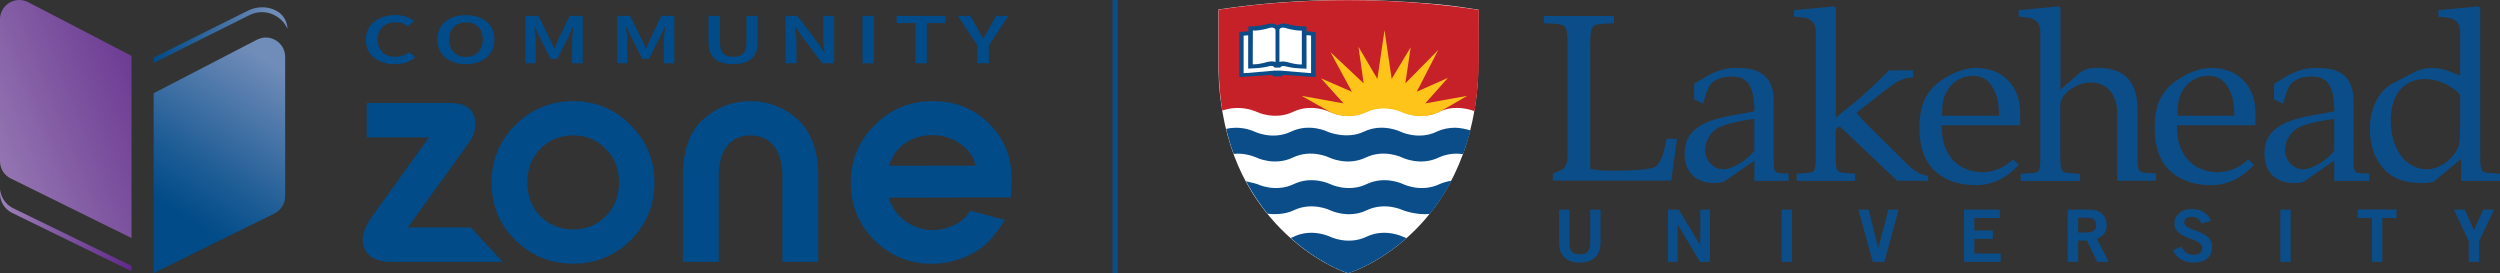 <svg xmlns="http://www.w3.org/2000/svg" xmlns:xlink="http://www.w3.org/1999/xlink" xml:space="preserve" x="0" y="0" style="enable-background:new 0 0 1920 209.7" viewBox="0 0 1920 209.7"><rect x="0" y="0" width="1920" height="209.7" fill="#333333" stroke="none"/>	<style>		.st0{fill:#0B4D89;}		.st5{fill:#004B88;}		.st6{fill:#FFFFFF;}		.st7{fill:#C62128;}		.st8{fill:#FFC41A;}	</style>	<g>		<path d="M854.4 0v209.7h4V0z" class="st0"></path>		<g id="cz">			<g>				<g>					<defs>						<path id="cz-path-01" d="M0 14.9v108.9c0 5.7 3.2 10.8 8.3 13.3l92.7 45.7V42.9L21.7 1.7C19.5.6 17.2 0 14.9 0 7.1 0 0 6.3 0 14.9"></path>					</defs>					<clipPath id="cz-clip-01">						<use xlink:href="#cz-path-01" style="overflow:visible"></use>					</clipPath>					<linearGradient id="cz-gradient-01" x1="-25.395" x2="-21.445" y1="420.828" y2="420.828" gradientTransform="rotate(-21.801 -54135.634 7261.885) scale(49.257)" gradientUnits="userSpaceOnUse">						<stop offset="0" style="stop-color:#9D83B9"></stop>						<stop offset="0" style="stop-color:#9D83B9"></stop>						<stop offset=".461" style="stop-color:#8058A2"></stop>						<stop offset="1" style="stop-color:#61298A"></stop>						<stop offset="1" style="stop-color:#61298A"></stop>					</linearGradient>					<path d="m14 217.6 150-60L87.1-34.8-63 25.3z" style="clip-path:url(#cz-clip-01);fill:url(#cz-gradient-01)"></path>				</g>				<g>					<defs>						<path id="cz-path-02" d="M0 145.3v3.3c0 6.3 3.6 12.1 9.3 14.9l91.7 44.8v-4.1L9.9 159.8C4.3 157 .6 151.5 0 145.3z"></path>					</defs>					<clipPath id="cz-clip-02">						<use xlink:href="#cz-path-02" style="overflow:visible"></use>					</clipPath>					<linearGradient id="cz-gradient-02" x1="-27.2" x2="-23.249" y1="431.301" y2="431.301" gradientTransform="matrix(25.57 0 0 -25.57 695.507 11205.281)" gradientUnits="userSpaceOnUse">						<stop offset="0" style="stop-color:#9D83B9"></stop>						<stop offset=".461" style="stop-color:#8058A2"></stop>						<stop offset="1" style="stop-color:#61298A"></stop>						<stop offset="1" style="stop-color:#61298A"></stop>					</linearGradient>					<path d="M0 145.3h101v63.1H0z" style="clip-path:url(#cz-clip-02);fill:url(#cz-gradient-02)"></path>				</g>				<g>					<defs>						<path id="cz-path-03" d="M201.3 5.6c-3.5 0-7.1.8-10.3 2.3l-73 36.3v4.1l73.4-36.6c6.6-3.4 14.5-3.2 20.9.8 3.8 2.3 6.7 5.7 8.5 9.6-.2-4.9-2.5-9.5-6.2-12.3-3.7-2.7-8.3-4.2-13.1-4.2h-.2z"></path>					</defs>					<clipPath id="cz-clip-03">						<use xlink:href="#cz-path-03" style="overflow:visible"></use>					</clipPath>					<linearGradient id="cz-gradient-03" x1="-23.787" x2="-19.836" y1="435.499" y2="435.499" gradientTransform="matrix(26.014 0 0 -26.014 736.816 11356.12)" gradientUnits="userSpaceOnUse">						<stop offset="0" style="stop-color:#004B88"></stop>						<stop offset="0" style="stop-color:#004B88"></stop>						<stop offset=".257" style="stop-color:#1D5C95"></stop>						<stop offset=".811" style="stop-color:#6887B5"></stop>						<stop offset=".87" style="stop-color:#708CB9"></stop>						<stop offset="1" style="stop-color:#708CB9"></stop>					</linearGradient>					<path d="M118 5.6h102.8v42.7H118z" style="clip-path:url(#cz-clip-03);fill:url(#cz-gradient-03)"></path>				</g>				<g>					<defs>						<path id="cz-path-04" d="M197.3 30.5 118 71.6v138.1l92.7-45.7c5.1-2.5 8.3-7.7 8.3-13.3v-107c0-8.6-7.1-14.9-14.9-14.9-2.2 0-4.5.6-6.8 1.7"></path>					</defs>					<clipPath id="cz-clip-04">						<use xlink:href="#cz-path-04" style="overflow:visible"></use>					</clipPath>					<linearGradient id="cz-gradient-04" x1="-21.237" x2="-17.286" y1="425.96" y2="425.96" gradientTransform="scale(39.362 -39.362) rotate(56.889 388.186 233.733)" gradientUnits="userSpaceOnUse">						<stop offset="0" style="stop-color:#004B88"></stop>						<stop offset="0" style="stop-color:#004B88"></stop>						<stop offset=".257" style="stop-color:#1D5C95"></stop>						<stop offset=".811" style="stop-color:#6887B5"></stop>						<stop offset=".87" style="stop-color:#708CB9"></stop>						<stop offset="1" style="stop-color:#708CB9"></stop>					</linearGradient>					<path d="m35.2 155.8 113-173.2L301.8 82.8 188.9 255.9z" style="clip-path:url(#cz-clip-04);fill:url(#cz-gradient-04)"></path>				</g>			</g>			<g>				<path d="M280.9 30.5c0-11.9 10.2-19 22.8-19 6.2 0 11.2 2.2 14.3 4.6l-4.7 4.2c-2.6-1.9-5.5-3.2-9.4-3.2-8.1 0-13.9 5-13.9 13.2 0 8.3 5.4 13.3 13.7 13.3 4.4 0 7.8-1.5 10.6-3.7L319 44c-4 3.4-9.2 5.3-15.7 5.3-12.5 0-22.4-6.7-22.4-18.8" class="st5"></path>				<path d="M335.9 30.3c0-11.8 9-18.7 21.9-18.7 13 0 21.9 7 21.9 18.7 0 11.8-9 19-21.9 19-12.9 0-21.9-7.2-21.9-19m34.9 0c0-8.2-5.1-13.1-12.9-13.1-7.8 0-12.9 4.9-12.9 13.1s5.1 13.4 12.9 13.4c7.8 0 12.9-5.3 12.9-13.4" class="st5"></path>				<path d="M403.5 12.2h10l8.8 17.8c1.1 2.3 2.1 4.8 3.2 7.1h.3c1.1-2.4 2-4.8 3.1-7.1l8.6-17.8h10v36.4h-8.1V32c0-3.4.7-8.2 1.1-11.6h-.3l-4 8.5-8.2 16.3h-5.2l-8.2-16.3-4-8.5h-.3c.4 3.4 1.1 8.2 1.1 11.6v16.6h-7.9V12.2z" class="st5"></path>				<path d="M473.9 12.2h10l8.8 17.8c1.1 2.3 2.1 4.8 3.2 7.1h.3c1.1-2.4 2-4.8 3.1-7.1l8.6-17.8h10v36.4h-8.1V32c0-3.4.7-8.2 1.1-11.6h-.3l-4 8.5-8.2 16.3h-5.2L485 28.9l-4-8.5h-.3c.4 3.4 1.1 8.2 1.1 11.6v16.6h-7.9V12.2z" class="st5"></path>				<path d="M544.1 32.7V12.2h8.8v20.9c0 7.9 4 10.5 10.1 10.5s10.3-2.6 10.3-10.5V12.2h8.5v20.4c0 12-7.2 16.6-18.8 16.6-11.5.1-18.9-4.6-18.9-16.5" class="st5"></path>				<path d="M603.3 12.2h9.1l15.5 20.5 5.1 7.8h.3c-.4-3.8-1.1-8.4-1.1-12.4V12.2h8.4v36.4h-9.1L616 28.1l-5.1-7.7h-.3c.4 3.9 1.1 8.2 1.1 12.3v15.9h-8.4V12.2z" class="st5"></path>				<path d="M662.4 12.2h8.8v36.4h-8.8z" class="st5"></path>				<path d="M703 17.7h-14.4v-5.5h37.6v5.5h-14.4v30.9H703z" class="st5"></path>				<path d="m750.7 35.1-15-22.9h9.4l5.4 9.3c1.5 2.7 2.9 5.2 4.4 8h.3c1.6-2.8 3.1-5.3 4.6-8l5.4-9.3h9.2l-15 22.9v13.5h-8.8V35.1z" class="st5"></path>			</g>			<g>				<path d="M386.1 201.1h-86.4c-13.5 0-21.2-6.9-21.2-17.2 0-4.9 2.6-11.2 7.7-18.3l43.2-60.1h-47.8V79.1h63.6c13.2 0 19.8 5.4 19.8 16.3 0 5.2-1.7 10-5.4 14.9l-46.4 64.4h48.4l24.5 26.4z" class="st5"></path>				<path d="M395.8 96c12.3-12.3 26.9-18.3 44.4-18.3 17.2 0 31.8 6 44.1 18.3s18.3 26.9 18.3 44.1c0 17.5-6 32.1-18.3 44.4-12.3 12-26.9 18-44.1 18-17.5 0-32.1-6-44.4-18-12.3-12.3-18.3-26.9-18.3-44.4 0-17.2 6-31.8 18.3-44.1m9.2 44.1c0 10.6 3.4 19.2 10 26.1 6.9 6.6 15.2 10 25.2 10s18.3-3.4 24.9-10c6.9-6.9 10.3-15.5 10.3-26.1 0-10.6-3.4-19.2-10.3-25.8-6.6-6.9-14.9-10.3-24.9-10.3-10 0-18.3 3.4-25.2 10.3-6.6 6.6-10 15.2-10 25.8" class="st5"></path>				<path d="M551.9 201.1h-27.5v-65.9c0-19.5 5.2-33.8 15.2-43.2 10.3-9.4 22.6-14.3 36.7-14.3 14 0 26.3 4.9 36.6 14.3 10.3 9.5 15.5 24.1 15.5 43.2v65.9h-27.5v-65.9c0-20.3-9.7-31.2-24.6-31.2S552 114.6 552 135.2v65.9z" class="st5"></path>				<path d="m745.2 161.8-2.6 3.7c-3.7 4.9-14 11.2-26.3 11.2-15.2 0-29.2-9.7-33.8-24.9l93.9-.2c.6-11.7 4.4-36.4-17.6-57.5C747.1 83 733 77.6 716.1 77.7c-17.5 0-32.1 6.1-44.4 18.4-12.3 12.3-18.3 27-18.3 44.1 0 17.5 6.1 32.1 18.1 44.4 12.3 12 26.9 18 44.4 18 16.9 0 32.1-7.2 40.1-14.1 4-3.7 7.7-7.7 10.9-12.3 2.2-3.1 3.6-5.4 4.7-7.3l-26.4-7.1zm-62.5-34.5c4.3-14 16.3-23.5 33.5-23.5 16.9 0 30.7 11.1 33 23.4l-66.5.1z" class="st5"></path>			</g>		</g>		<g id="lu">			<g>				<path d="m1135.6 7.5-6.9-1.1c-9.5-1.5-20.1-2.8-31.5-3.7C1077.1 1 1056.4 0 1035 0c-34.9 0-68.3 2.6-99.2 7.3V53c0 .8 0 1.7.1 2.5v.9c.1 1.7.1 3.4.2 5.1v.5c0 .8.1 1.6.1 2.4 0 .4.1.8.1 1.2 0 .3 0 .6.1.9 4.5 55.9 27.3 88.8 46.9 108.9 24.1 24.6 48.2 33.1 49.2 33.5l2.6.9 2.6-.8c1-.3 25.1-8.3 49.3-32.5 20.2-20.2 43.9-55.8 47.9-113.2V63c.1-1.7.2-3.3.3-5v-.9c.1-3.4.2-6.9.2-10.4l.2-39.2z" class="st6"></path>				<path d="M1132.4 85.4c2.9-16.6 3.3-34.8 3.3-34.8v-43c-31.3-4.8-65.1-7.5-100.5-7.5-34.9 0-68.4 2.6-99.3 7.3v43s0 17.9 2.9 34.5c3.9-1.4 8.3-2 11.7-2 8.4 0 14.6 3 14.6 3s13.8 6.8 28 0 28 0 28 0 13.8 6.8 28 0 28 0 28 0 13.8 6.8 28 0c4.9-2.3 9.7-3.1 13.9-3h.1c6.2 0 11.1 1.6 13.3 2.5" class="st7"></path>				<path d="M1117.5 98.1c-4.3 0-9.1.7-14 3-14.2 6.8-28 0-28 0s-13.8-6.8-28 0c-12.3 5.9-26.2.9-28 0 0 0-13.8-6.8-28 0s-28 0-28 0-5.8-2.9-13.8-3c-2.5 0-5.2.2-8 .9.4 1.7.8 3.4 1.3 5v.1c.4 1.6.9 3.1 1.3 4.6 0 .1.1.2.1.3.4 1.4.9 2.9 1.3 4.3 0 .2.1.3.2.5l1.5 4.2s0 .1.1.2c1-.1 1.9-.1 2.8-.2 8.4 0 14.6 3 14.6 3s13.8 6.8 28 0 28 0 28 0 13.8 6.8 28 0 28 0 28 0 13.8 6.8 28 0c4.9-2.3 9.7-3 13.9-3h.1c.9 0 3.4.2 4.8.3 1-2.9 2-5.8 3-8.8.5-1.5.9-3 1.3-4.5 0-.1 0-.2.1-.2.4-1.4.8-2.9 1.2-4.4 0-.1 0-.2.1-.2-3-1-8.2-2.1-11.9-2.1" class="st0"></path>				<path d="M1105.6 141.4c-14.2 6.8-28 0-28 0s-13.8-6.8-28 0-28 0-28 0-13.8-6.8-28 0-28 0-28 0-4.3-1.3-8.7-2.2c5.2 9.6 10.8 17.8 16.5 24.9 5.3.7 13.6.6 20.2-2.6 14.2-6.8 28 0 28 0s13.8 6.8 28 0 28 0 28 0 10.3 3.9 20.5 2.8c5.8-7.2 11.5-15.6 16.6-25.5-2.6.4-6.7 1.4-9.1 2.6" class="st0"></path>				<path d="M1080.2 182.9c-1.1-.5-2.7-1.1-2.7-1.1s-13.8-6.8-28 0-28 0-28 0-13.8-6.8-28 0c-.4.2-1.4.7-2.2 1 21.3 19 40.5 25.8 41.4 26.1l2.6.9 2.6-.8c.9-.4 20.7-7 42.3-26.1" class="st0"></path>				<path d="M1049 86.3c14.2-6.8 28 0 28 0s13.8 6.7 28-.2c.7-.3 1.4-.8 2-1l19.8-11.5-32.2 5.8 17.4-19.6-23.9 10.6 16.5-32.1-25.3 25.7 4.1-27.7-14.6 24.3-5.5-37.4-5.5 37.4-14.5-24.7 4 28.1-25.5-23.9 16.5 30.4-23.7-10.3 17.2 19.2-32.2-5.8 22.7 12.8c3.8 1.8 15.1 5.4 26.7-.1" class="st8"></path>				<path d="M1007.6 56.4h-53.7V26.5h7.2v-3.8l20.3-2.6 19.6 2.2v4.2h6.6z" class="st6"></path>				<path d="m1006.8 56.2-23.8-2h-4l-23.9 2.1V27.4l3.5-.3v25.6l5.4-.3c5.3-.2 9.8-1.3 10.4-1.5 1.5-.4 2.8-.4 3.6.1.4.2.7.6.8.9h4.4c.2-.3.4-.6.8-.8.8-.5 2-.5 3.6-.1.6.2 5.1 1.3 10.4 1.5l5.4.3V27l3.5.3v28.9zm-43.3-32.7c5.7-.2 10.6-1.8 11.2-2 1.7-.5 3-.4 3.8.1.7.4 1 1 1.1 1.3v24.7c-1.7-.6-3.8-.6-6.2 0h-.1s-4.7 1.6-10 1.8h-1.2l.1-26h1.3zm19.1-1c.2-.3.5-.6.9-.9.8-.5 2.2-.5 3.8-.1.6.2 5.5 1.8 11.2 2h1.3v26h-1.1c-5.3-.2-9.9-1.8-10-1.8h-.1c-2.3-.6-4.3-.7-6-.1V22.5zm27.8 2.1-7-.6v-3.6l-5.3-.3c-4.9-.2-9.2-1.6-9.3-1.6h-.1c-2.8-.8-5.1-.6-7 .6-.3.2-.5.3-.7.5-.2-.2-.5-.4-.7-.5-1.8-1.2-4.2-1.3-7-.6h-.1s-4.3 1.4-9.3 1.6l-5.2.3V24l-7 .6v34.6l25.4-1.7.5 1.2h7l.5-1.2 25.4 1.7-.1-34.6z" class="st0"></path>			</g>			<g>				<path d="M1221.3 161h7.9v25.1c0 11.7-7.5 15.6-15.9 15.6-8.5 0-15.9-3.8-15.9-15.6V161h7.9v25.5c0 6.5 2.6 8.8 8 8.8 5.3 0 8-2.3 8-8.8V161z" class="st0"></path>				<path d="M1281 201.1V161h8.3l16.4 27.3h.1V161h7.4v40.1h-7.6l-17-28.5h-.1v28.5z" class="st0"></path>				<path d="M1368.3 161h7.9v40.1h-7.9z" class="st0"></path>				<path d="M1427.3 161h7.8l7.4 29.6h.1l7.7-29.6h7.8l-10.9 40.1h-8.9z" class="st0"></path>				<path d="M1508.4 201.1V161h27.5v6.4h-19.6v9.6h14.2v6.5h-14.2v11.2h20.2v6.4z" class="st0"></path>				<path d="M1595.9 178.6h5.9c6.2 0 8.1-1.9 8.1-5.7s-2.4-5.7-6.7-5.7h-7.2v11.4zm-7.9 22.5V161h16.6c9.4 0 13.2 5.3 13.3 11.9.1 4.9-2.5 8.9-7.6 10.3l9.1 17.9h-8.8l-7.8-16.3h-6.8v16.3h-8z" class="st0"></path>				<path d="M1690.8 171.7c-1.2-3.1-3.7-5.2-7.4-5.2-3.4 0-5.9 1.3-5.9 4.4 0 6.9 21.4 5.4 21.4 18.5 0 8.2-5.4 12.3-14.6 12.3-6.8 0-13.2-3.7-15.5-9.5l6.6-2.8c1.9 3.8 4.4 6.3 9 6.3 4 0 7-1.4 7-5.3 0-7.9-21.4-6.3-21.4-18.7 0-7.2 6.2-11.2 13.4-11.2 6.7 0 12.2 3.2 14.7 9.1l-7.3 2.1z" class="st0"></path>				<path d="M1751.3 161h7.9v40.1h-7.9z" class="st0"></path>				<path d="M1840.5 160.9v6.5h-10.9v33.7h-7.9v-33.7h-10.9v-6.5z" class="st0"></path>				<path d="m1900 176.9 7.1-15.9h8.3l-11.4 24.1v16h-8v-16l-11.4-24.1h8.3z" class="st0"></path>			</g>			<g>				<path d="m1280.1 106.7-2.2 9.2c-1.7 7.2-5 11-6.1 11.9-2.4 2-13.1 3.3-34.9 3.3-6.6 0-10.8-.4-15.6-1.5V34.8c0-14.5.9-16 9.4-16.5l8.8-.5v-5.5h-53.8v5.5l8.8.5c8.4.6 9.4 2 9.4 16.5v84.9c0 5.3-1.7 9.4-4.6 10.8l-6.7 2.9v5.3h90.9l4.4-32.1h-7.8z" class="st0"></path>				<path d="M1347.4 115.5c-5.3 7.5-16.9 14.5-24.1 14.5-7.3 0-13.8-6.8-13.8-14.7 0-6.8 3.7-13.2 9.2-16.7 4.6-2.8 14.7-5.3 28.6-7.4v24.3zm19.9 17.5c-4.4-.2-5.1-1.7-5.1-10.6v-44c0-5.4-.6-9.8-2.1-13.2-1.4-3.4-3.5-6.1-6.3-8.1-2.7-2.1-5.8-3.4-9.2-4-3.4-.6-7.3-.9-11.9-.9-3.3 0-6.8.3-10.3 1.4-.1 0-.2.1-.3.1-2.2.6-4.4 1.4-6.6 2.4-.3.1-.6.3-.9.4-1.3.6-2.5 1.3-3.8 2l-9.7 5.9v11.9l6.8 3.3 2.4-7.7c1.6-4 2.5-6.5 4.1-7.9 2-2 7.3-6 18.2-5.1 7.2.6 14.8 4.5 14.8 26.6l-18.2 3.3c-25 4.6-35.4 13.2-35.4 29.2 0 14.3 8.6 22.6 23.1 22.6 3.3 0 6.4-.6 7.7-1.5l22.8-15.8v15.6H1373.6v-5.5l-6.3-.4z" class="st0"></path>				<path d="m1412.8 96.9 44.2 41.9 23.8.1V135c-4.5-.3-10.2-3.1-16-8.8l-27.3-27.1c-6.6-6.4-8.6-8.8-11.8-12.5l23.7-18.5c8.6-6.6 13.6-8.6 19.8-8.6V54h-18.4c-11.7 11.8-20.4 19.8-27.5 25.5l-13.4 10.8V6.2l-1.2-1.3-30.9 2.9v5c1.6.1 3.7.3 6.4.6 2.6.3 4.5.8 5.5 1.6 1.4 1 2.6 1.4 3.5 3.4.9 2 1.3 3.9 1.3 5.9v95.3c0 11.6-.5 12.9-6.8 13.2l-7.8.6v5.5H1424.7v-5.5l-8.1-.6c-6.2-.4-6.8-1.7-6.8-13.2V99.2l3-2.3z" class="st0"></path>				<path d="M1491.5 88.9c0-8.6.7-12.9 3.1-17.7 3.9-8.1 11.8-13 20.6-13 6.1 0 10.8 2.4 14.1 7.3 4 6 5.8 11.3 5.9 23.4h-43.7zm25.9-36.7c-6.8 0-14.7 2.4-22.2 6.8-6 3.4-10.5 7.3-13.8 11.9-5.1 7-7.3 15.7-7.3 27.2 0 11.6 2.6 21.5 7.7 28.5 6.5 8.8 17.4 14.3 29.6 15.3 8.8.8 14.5 0 21.2-2.6 6.7-2.6 12.7-7.1 17.7-12.8l-4.4-4.2c-3.2 3.5-8.6 7.1-14.7 8.7-2.3.6-4.8 1.1-7.5 1.3h-.5c-11.9 0-21.9-5.3-27-14.3-3.5-6.1-4.8-11.2-5.1-21.8h60.4v-9c.1-21.3-13.5-35-34.1-35" class="st0"></path>				<path d="M1648.4 132.8c-6.2-.4-6.8-1.5-6.8-13.2V84.1c0-21.5-10.1-32-30.7-32-6.8 0-10.6 1.3-14.5 4.6l-14 12.1V6.2l-1.2-1.3-30.9 2.9v5c1.6.1 3.7.3 6.4.7 2.6.3 4.5.8 5.5 1.6 1.4 1 2.6 1.4 3.5 3.4.8 1.9 1.3 3.7 1.3 5.6v95.6c0 11.6-.5 12.9-6.8 13.2l-8.3.6v5.5H1597.4v-5.5l-8.3-.6c-6.2-.4-6.8-1.7-6.8-13.2V80.6c0-8.3 12.1-17.3 23.3-17.3 12.3 0 20.4 9.2 20.4 23.3v52.2H1655.8v-5.5l-7.4-.5z" class="st0"></path>				<path d="M1672.3 88.9c0-8.6.7-12.9 3.1-17.7 3.9-8.1 11.7-13 20.6-13 6.1 0 10.8 2.4 14.1 7.3 4 6 5.8 11.3 5.9 23.4h-43.7zm25.9-36.7c-6.8 0-14.7 2.4-22.2 6.8-6 3.4-10.5 7.3-13.9 11.9-5.1 7-7.3 15.7-7.3 27.2 0 11.6 2.6 21.5 7.7 28.5 6.5 8.8 17.4 14.3 29.6 15.3 8.9.8 14.5 0 21.2-2.6 6.7-2.6 12.7-7.1 17.7-12.8l-4.4-4.2c-3.2 3.5-8.6 7.1-14.7 8.7-2.3.6-4.8 1.1-7.5 1.3h-.5c-11.9 0-21.9-5.3-27-14.3-3.5-6.1-4.8-11.2-5.1-21.8h60.4v-9c.2-21.3-13.4-35-34-35" class="st0"></path>				<path d="M1792.8 115.5c-5.3 7.5-16.9 14.5-24.1 14.5-7.4 0-13.8-6.8-13.8-14.7 0-6.8 3.7-13.2 9.2-16.7 4.6-2.8 14.7-5.3 28.6-7.4v24.3zm19.8 17.5c-4.4-.2-5.1-1.7-5.1-10.6v-44c0-5.4-.6-9.8-2.1-13.2-1.4-3.4-3.5-6.1-6.3-8.1-2.7-2.1-5.8-3.4-9.2-4-3.4-.6-7.3-.9-11.8-.9-3.3 0-6.8.3-10.3 1.4-.1 0-.2.1-.3.1-2.2.6-4.4 1.4-6.6 2.4-.3.1-.6.3-.9.4-1.3.6-2.5 1.3-3.8 2l-9.7 5.9v11.9l6.8 3.3 2.4-7.7c1.6-4 2.5-6.5 4.1-7.9 2-2 7.3-6 18.2-5.1 7.2.6 14.8 4.5 14.8 26.6l-18.2 3.3c-25 4.6-35.5 13.2-35.5 29.2 0 14.3 8.6 22.6 23.1 22.6 3.3 0 6.4-.6 7.7-1.5l22.8-15.8v15.6H1819.6v-5.5l-7-.4z" class="st0"></path>				<path d="M1889.3 97.7c0 11.9-.4 13.8-2.7 18-5.1 8.6-14.1 14.3-22.8 14.3-16.2 0-27.7-15.6-27.7-37.5 0-20 9.9-31.8 26.4-31.8 7 0 14.3 2.4 20.8 6.8 3.9 2.6 6.1 5 6.1 6.4v23.8zm22.3 35.1c-6.2-.4-6.8-1.7-6.8-13.2V6.2l-1.2-1.3-30.9 2.9v5c1.6.1 3.7.3 6.4.7 2.6.3 4.5.8 5.5 1.6 1.4 1 2.6 1.4 3.5 3.4.9 1.9 1.3 3.7 1.3 5.6v34c-10.3-4.4-15.4-5.9-21.8-5.9-5 0-9.4 1.1-14 3.5l-16.2 8.5c-10.5 5.5-17.3 18.9-17.3 34.5 0 14.7 5 26.8 14 34.2 6.2 5.3 14.9 7.7 26.8 7.7 3.7 0 7.9-.7 8.8-1.5l20.4-17.1v16.9H1920v-5.5l-8.4-.6z" class="st0"></path>			</g>		</g>	</g></svg>